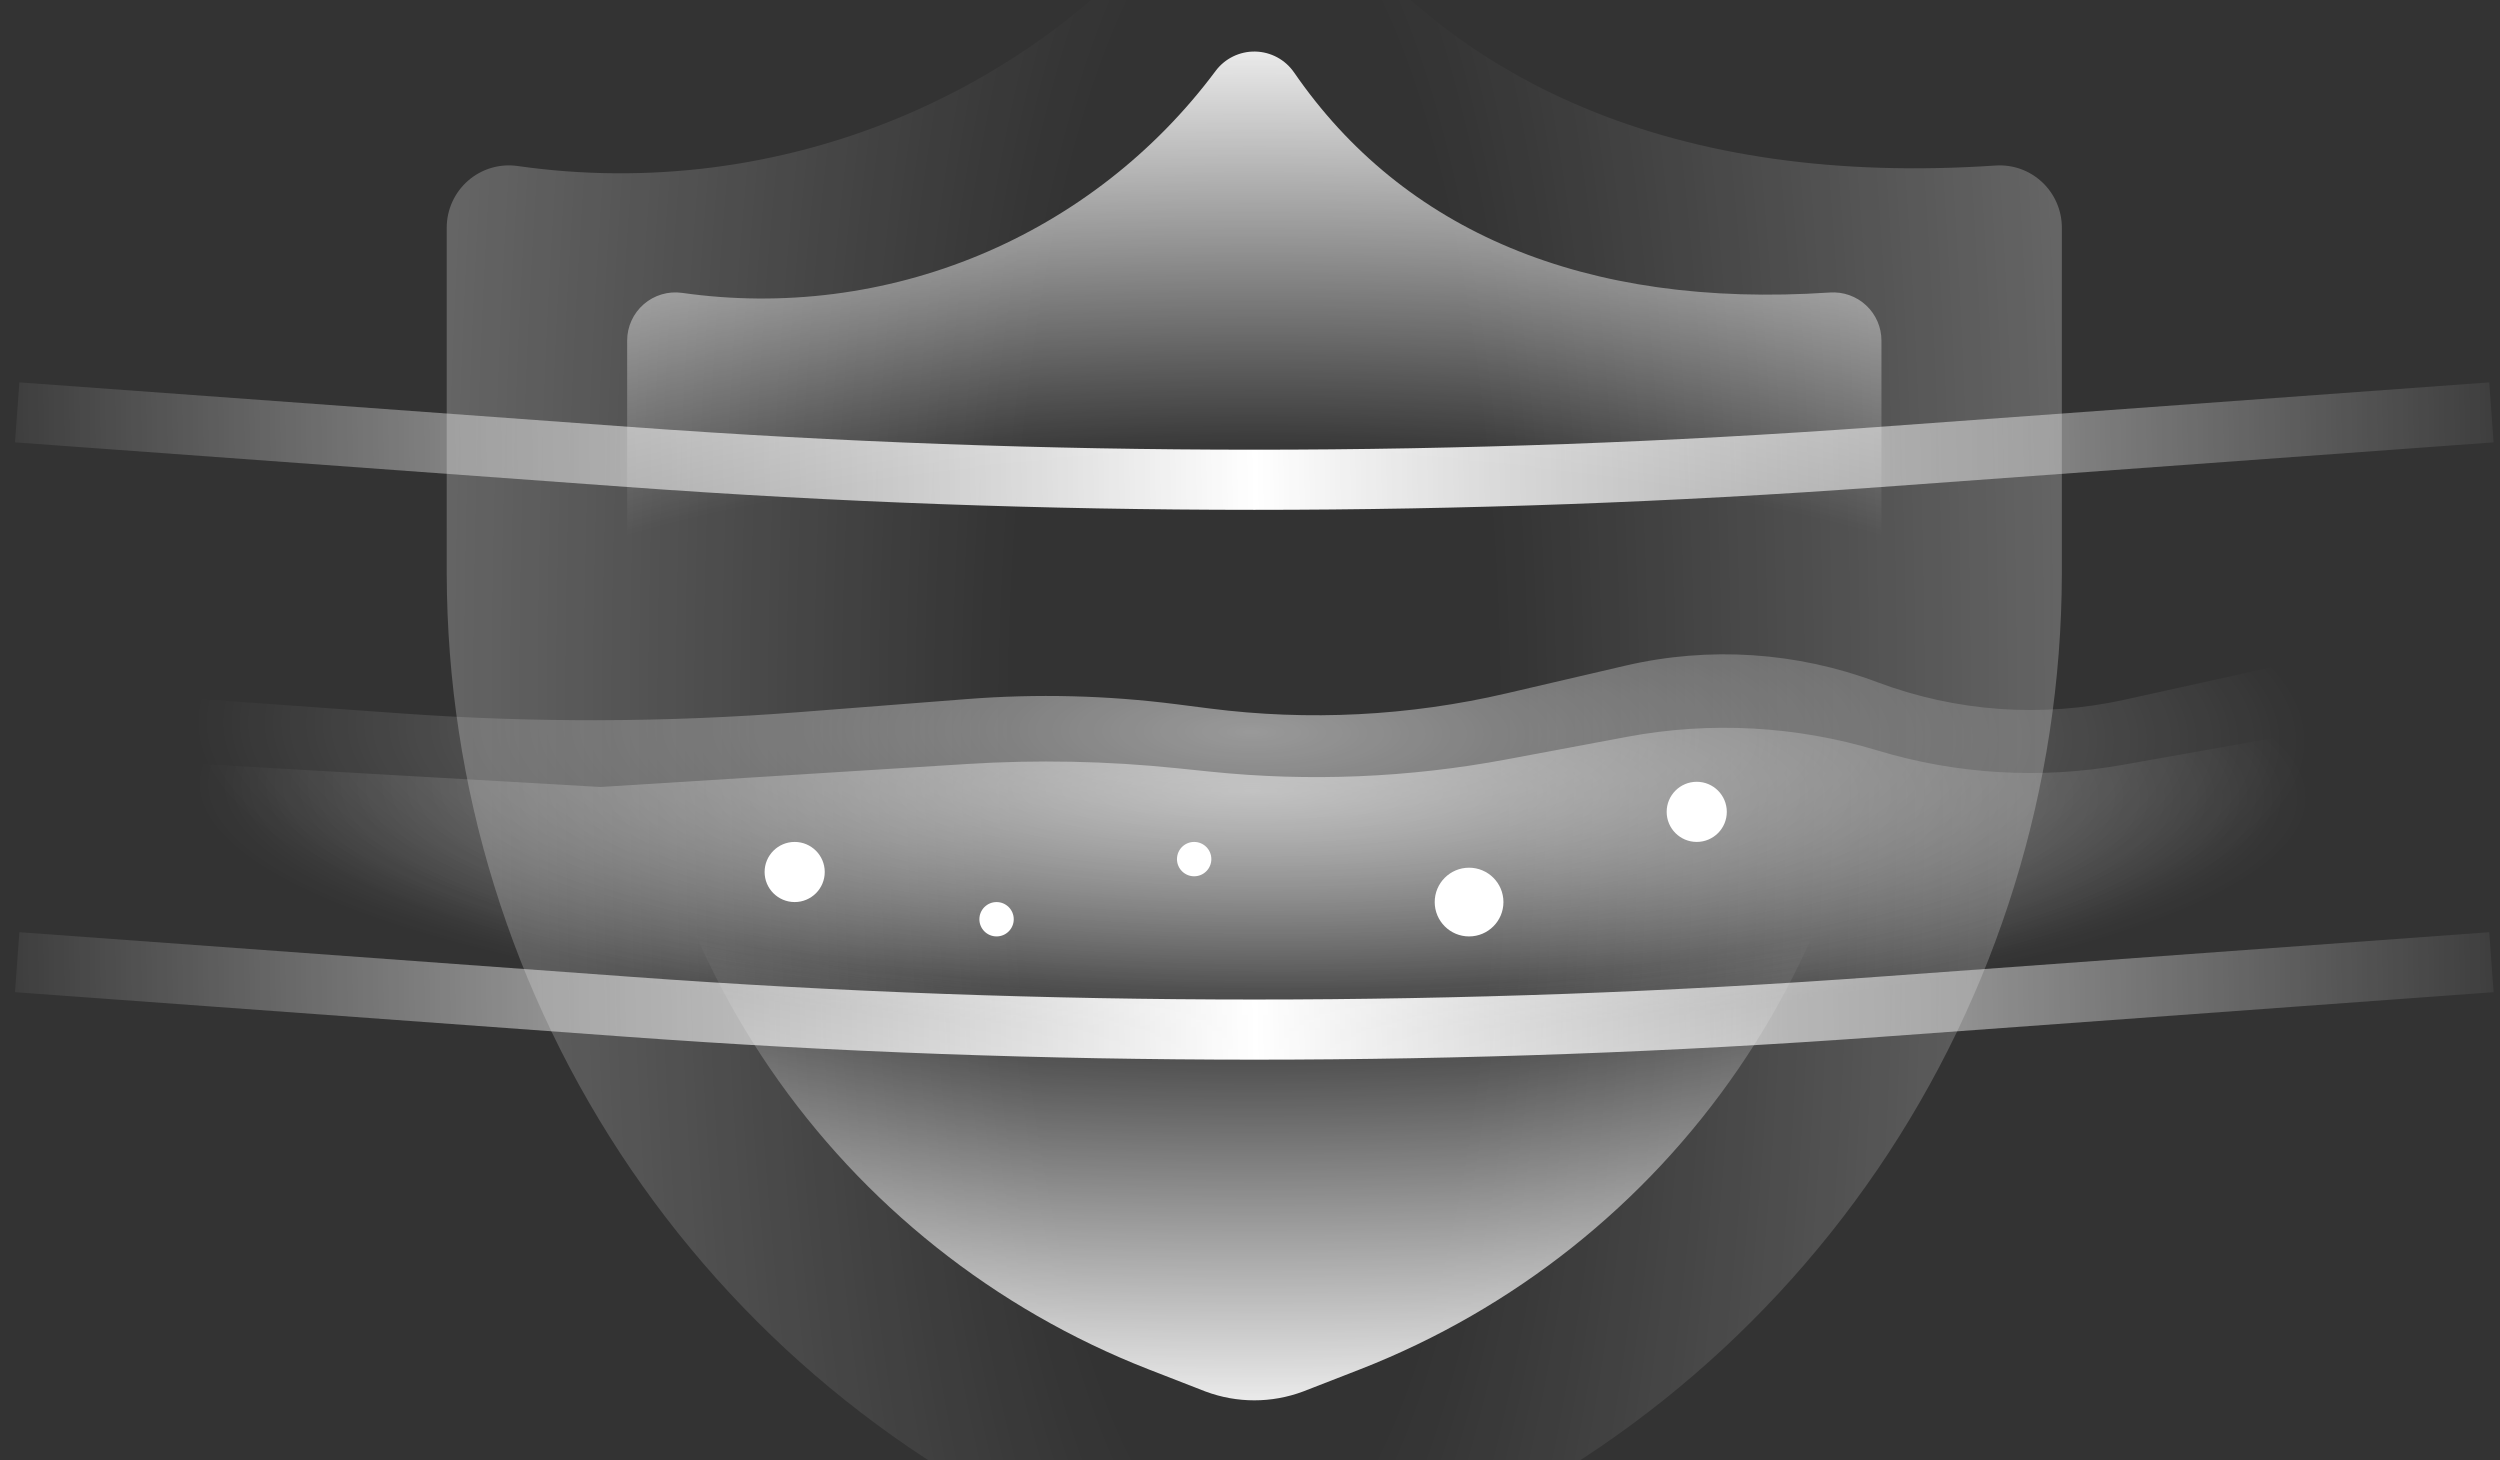 <svg fill="none" height="170" viewBox="0 0 291 170" width="291" xmlns="http://www.w3.org/2000/svg" xmlns:xlink="http://www.w3.org/1999/xlink"><rect x="0" y="0" width="291" height="170" fill="#333333" stroke="none"/><radialGradient id="a" cx="0" cy="0" gradientTransform="matrix(96.5 .5 -1.691 326.304 146 84.5)" gradientUnits="userSpaceOnUse" r="1"><stop offset=".292" stop-color="#fff" stop-opacity="0"/><stop offset="1" stop-color="#fff"/></radialGradient><linearGradient id="b"><stop offset="0" stop-color="#fff"/><stop offset="1" stop-color="#fff" stop-opacity="0"/></linearGradient><radialGradient id="c" cx="0" cy="0" gradientTransform="matrix(-.25 34.767 -123.613 -.887 145.75 85.233)" gradientUnits="userSpaceOnUse" r="1" xlink:href="#b"/><radialGradient id="d" cx="0" cy="0" gradientTransform="matrix(-.25 27.965 -123.609 -1.103 145.75 92.035)" gradientUnits="userSpaceOnUse" r="1" xlink:href="#b"/><radialGradient id="e" cx="0" cy="0" gradientTransform="matrix(153 -2.499 1909.376 116893.407 146 47.996)" gradientUnits="userSpaceOnUse" r="1" xlink:href="#b"/><radialGradient id="f" cx="0" cy="0" gradientTransform="matrix(153 -2.499 1909.376 116893.407 146 111.996)" gradientUnits="userSpaceOnUse" r="1" xlink:href="#b"/><radialGradient id="g" cx="0" cy="0" gradientTransform="matrix(0 78.5 -266.536 0 146 84.5)" gradientUnits="userSpaceOnUse" r="1"><stop offset=".395" stop-color="#fff" stop-opacity="0"/><stop offset="1" stop-color="#fff"/></radialGradient><clipPath id="h"><path d="m0 0h291v170h-291z"/></clipPath><g clip-path="url(#h)"><path clip-rule="evenodd" d="m151.96-13.854c-1.321-1.929-3.49-3.1-5.823-3.144-2.334-.044-4.545 1.044-5.938 2.921-9.099 12.262-21.327 21.836-35.397 27.714-14.07 5.878-29.461 7.843-44.551 5.686-2.075-.296-4.176.324-5.759 1.701-1.583 1.377-2.492 3.375-2.492 5.476v40.327c.056 24.73 7.529 48.871 21.45 69.286 13.92 20.415 33.644 36.158 56.606 45.184l8.545 3.341.088.033c4.714 1.772 9.908 1.772 14.622 0l.088-.033 8.532-3.335c22.962-9.027 42.699-24.775 56.62-45.19 13.919-20.415 21.393-44.556 21.449-69.286v-.016-40.31c0-2.007-.83-3.925-2.292-5.296-1.462-1.371-3.426-2.073-5.423-1.938-36.864 2.483-64.031-9.334-80.325-33.121z" fill="url(#a)" fill-rule="evenodd" opacity=".25"/><path d="m46.787 83.047-36.787-2.628v34.767l140.241 4.814 130.759-4.814v-41.186l-33.726 7.453c-9.583 2.118-19.575 1.406-28.761-2.049-9.37-3.524-19.575-4.192-29.325-1.92l-13.854 3.228c-11.314 2.636-23.008 3.231-34.531 1.756l-3.853-.493c-8.086-1.035-16.258-1.237-24.386-.604l-19.583 1.526c-15.373 1.198-30.813 1.248-46.193.149z" fill="url(#c)" opacity=".5"/><path d="m69.889 91.605-59.889-3.442v27.965l140.241 3.872 130.759-3.872v-33.128l-33.93 6.031c-9.519 1.692-19.304 1.115-28.559-1.684-9.441-2.856-19.43-3.398-29.125-1.581l-14.059 2.635c-11.341 2.125-22.929 2.605-34.408 1.423l-3.974-.409c-8.091-.833-16.236-.996-24.354-.487z" fill="url(#d)" opacity=".5"/><path d="m2 48 71.276 5.197c48.419 3.53 97.029 3.53 145.448 0l71.276-5.197" stroke="url(#e)" stroke-width="7"/><path d="m2 112 71.276 5.197c48.419 3.531 97.029 3.531 145.448 0l71.276-5.197" stroke="url(#f)" stroke-width="7"/><path clip-rule="evenodd" d="m150.629 8.433c-1.026-1.492-2.711-2.397-4.523-2.432-1.812-.034-3.529.807-4.611 2.259-7.066 9.483-16.563 16.888-27.489 21.434-10.927 4.546-22.879 6.065-34.598 4.398-1.611-.229-3.243.251-4.472 1.316-1.229 1.065-1.935 2.61-1.935 4.235v31.189c.043 19.126 5.847 37.797 16.658 53.585 10.811 15.789 26.128 27.965 43.96 34.946l6.636 2.583.069.026c3.66 1.371 7.694 1.371 11.354 0l.069-.026 6.626-2.579c17.832-6.981 33.16-19.161 43.971-34.95 10.809-15.788 16.613-34.459 16.657-53.585v-.013-31.176c0-1.552-.645-3.035-1.78-4.096-1.136-1.06-2.661-1.603-4.212-1.499-28.628 1.92-49.725-7.219-62.379-25.616z" fill="url(#g)" fill-rule="evenodd" opacity=".9"/><g fill="#fff"><circle cx="92.5" cy="101.5" r="3.5"/><circle cx="116" cy="107" r="2"/><circle cx="171" cy="105" r="4"/><circle cx="197.5" cy="94.5" r="3.5" transform="matrix(-1 -0 0 -1 395 189)"/><circle cx="139" cy="100" r="2" transform="matrix(-1 -0 0 -1 278 200)"/></g></g></svg>